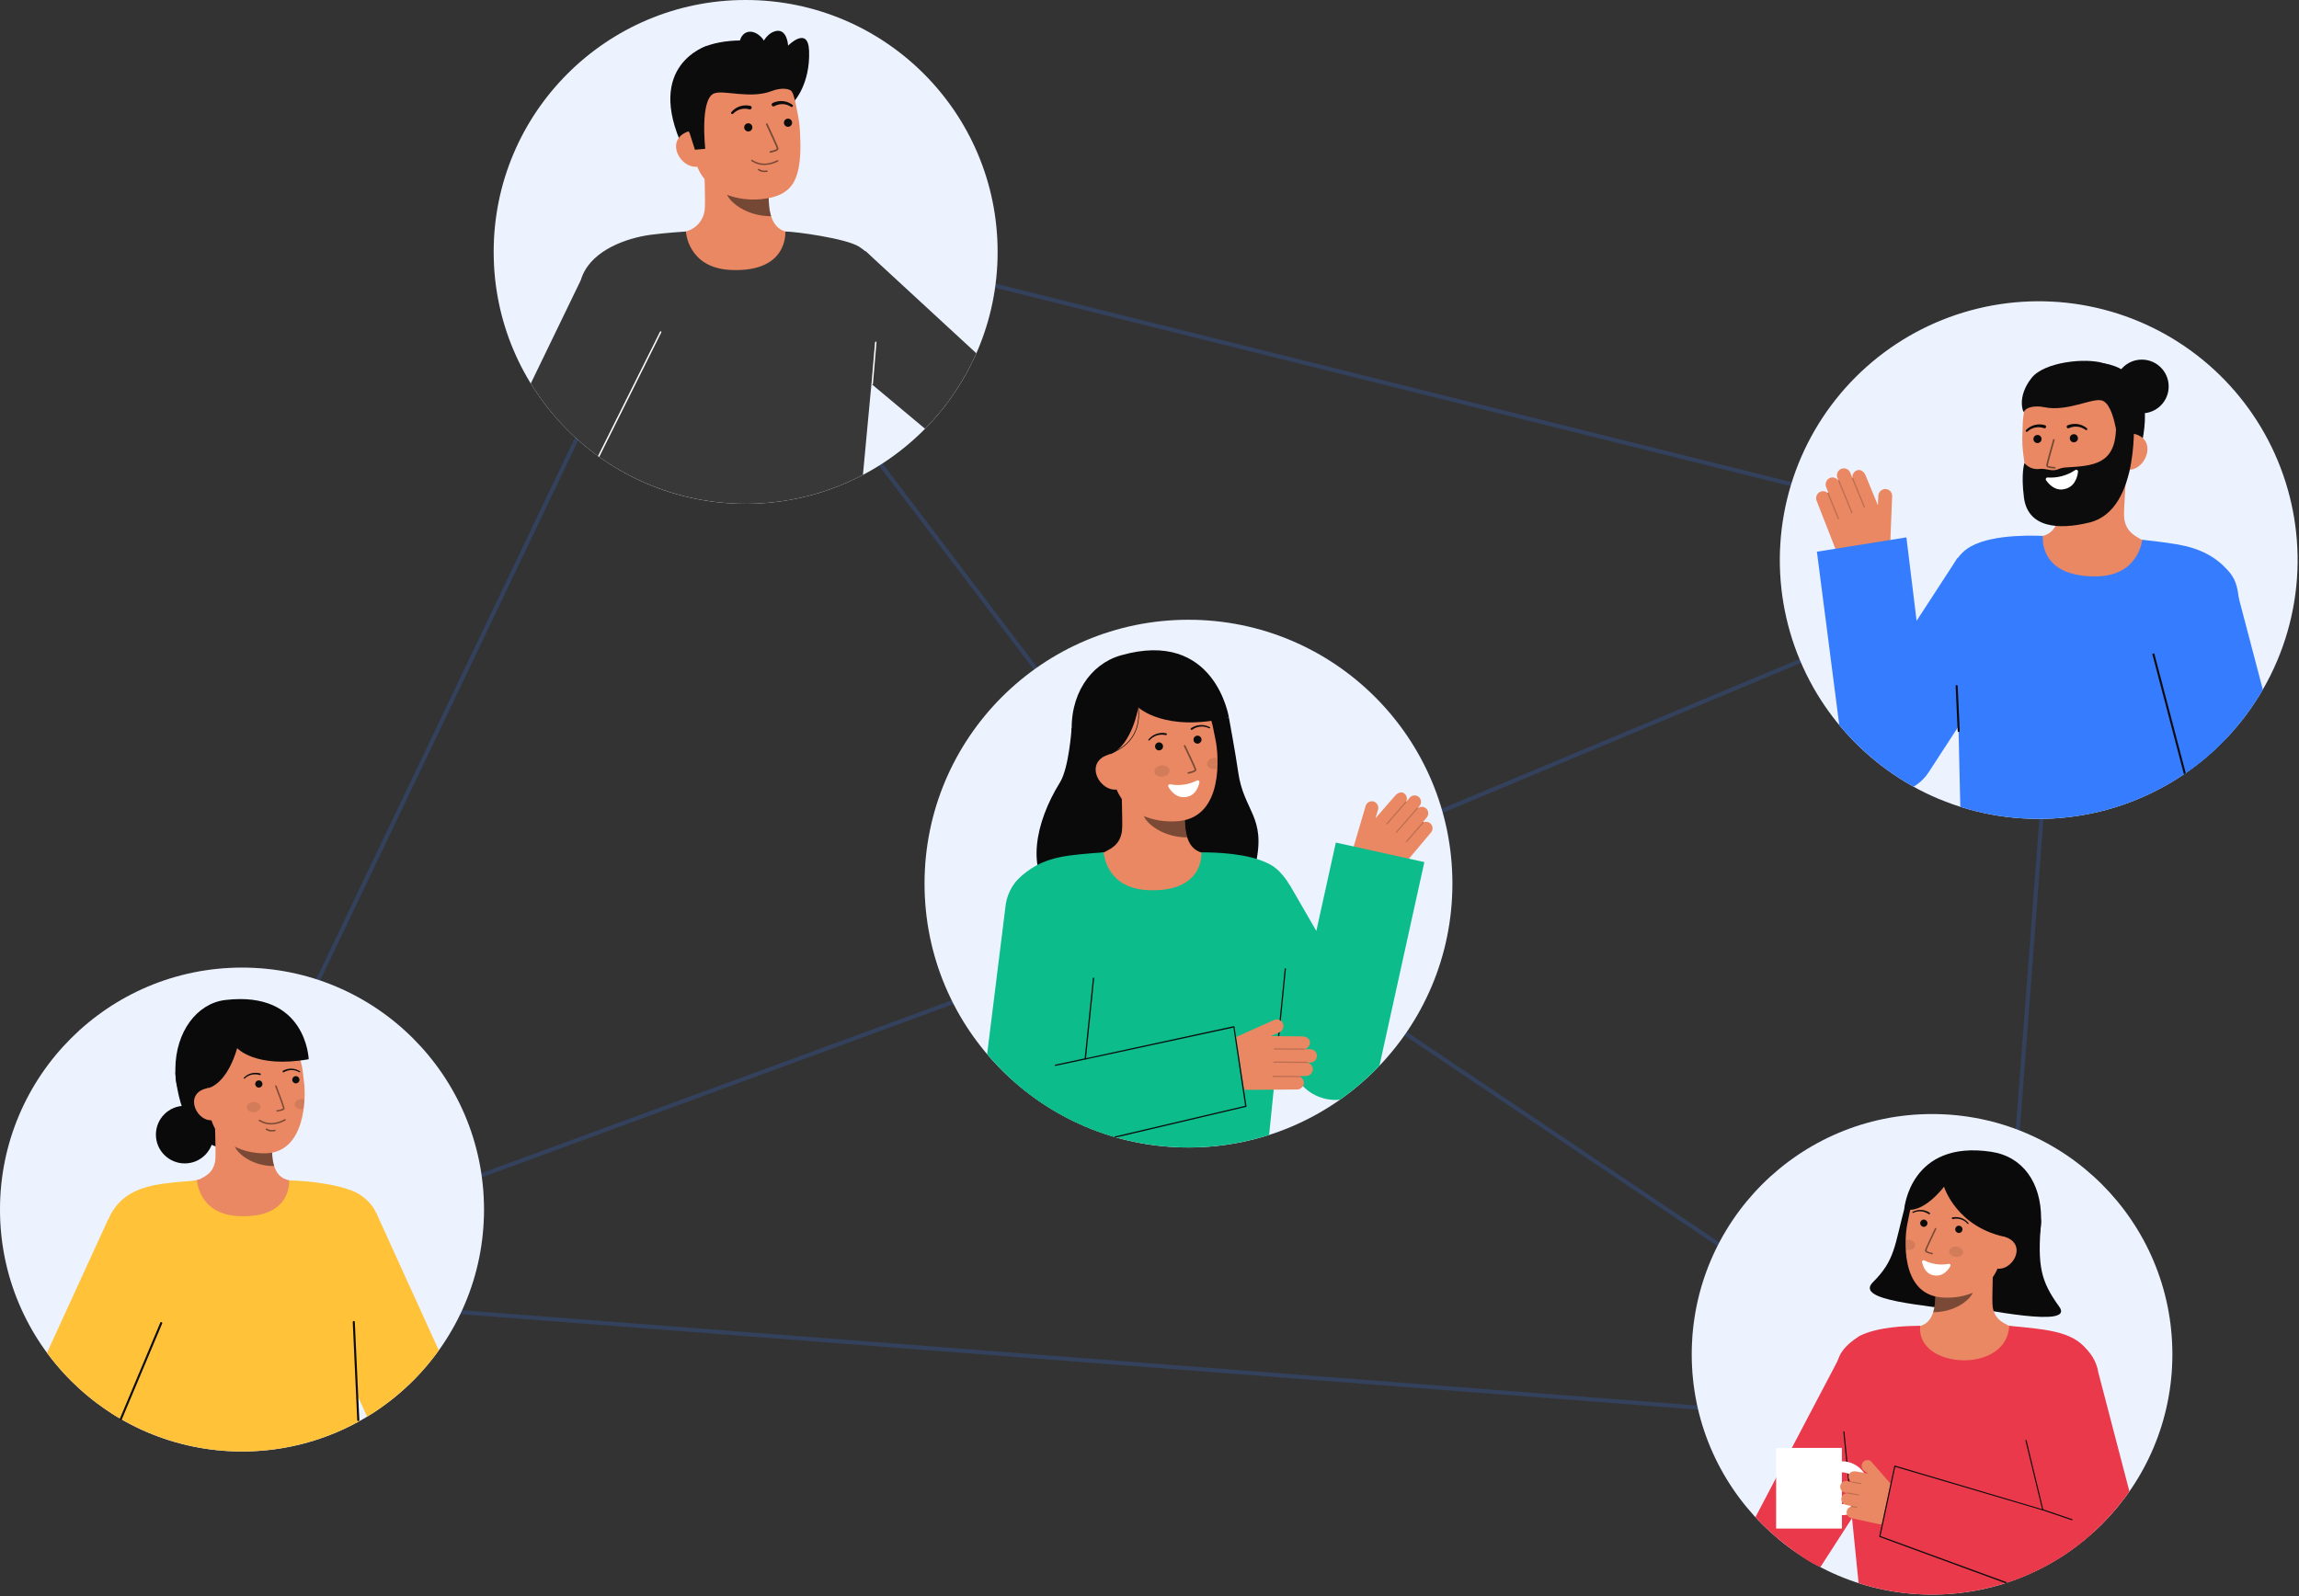 <?xml version="1.0" encoding="UTF-8"?> <svg xmlns="http://www.w3.org/2000/svg" width="1116" height="775" viewBox="0 0 1116 775" fill="none"><rect x="0" y="0" width="1116" height="775" fill="#333333" stroke="none"/> <g clip-path="url(#clip0_76_554)"> <path opacity="0.2" d="M333.548 100.376L332.755 100.176L81.066 627.108L968.322 695.6L969.322 695.677L1001.83 267.927L1001.9 267.086L333.548 100.376ZM588.429 439.241L84.558 624.437L333.5 103.258L588.429 439.241ZM589.907 440.828L964.7 693.309L87.25 625.579L589.907 440.828ZM590.37 438.492L335.819 103L997.666 268.087L590.37 438.492ZM967.533 692.809L592.139 439.92L999.712 269.4L967.533 692.809Z" fill="#367CFF"></path> <path d="M1115.23 276.835C1114.43 297.12 1108.73 316.91 1098.61 334.513C1088.5 352.116 1074.28 367.008 1057.15 377.918C1040.03 388.827 1020.53 395.429 1000.3 397.16C980.071 398.891 959.725 395.699 941 387.856C932.218 384.175 923.888 379.496 916.176 373.91C901.436 363.268 889.167 349.569 880.21 333.748V333.734C870.659 316.813 865.162 297.907 864.151 278.503C863.139 259.099 866.641 239.724 874.381 221.902C882.121 204.079 893.888 188.294 908.758 175.787C923.628 163.28 941.196 154.391 960.081 149.819C978.966 145.247 998.654 145.116 1017.6 149.436C1036.54 153.757 1054.23 162.412 1069.26 174.72C1084.3 187.029 1096.27 202.656 1104.25 220.374C1112.22 238.092 1115.98 257.418 1115.23 276.834L1115.23 276.835Z" fill="white"></path> <path opacity="0.09" d="M1115.23 276.835C1114.43 297.12 1108.73 316.91 1098.61 334.513C1088.5 352.116 1074.28 367.008 1057.15 377.918C1040.03 388.827 1020.53 395.429 1000.3 397.16C980.071 398.891 959.725 395.699 941 387.856C932.218 384.175 923.888 379.496 916.176 373.91C901.436 363.268 889.167 349.569 880.21 333.748V333.734C870.659 316.813 865.162 297.907 864.151 278.503C863.139 259.099 866.641 239.724 874.381 221.902C882.121 204.079 893.888 188.294 908.758 175.787C923.628 163.28 941.196 154.391 960.081 149.819C978.966 145.247 998.654 145.116 1017.6 149.436C1036.54 153.757 1054.23 162.412 1069.26 174.72C1084.3 187.029 1096.27 202.656 1104.25 220.374C1112.22 238.092 1115.98 257.418 1115.23 276.834L1115.23 276.835Z" fill="#367CFF"></path> <path d="M1019.37 176.256C1019.37 176.256 1049.41 176.624 1039.05 218.029L1036.23 218.167L1030.5 218.446" fill="#0C0C0C"></path> <path d="M985.819 261.47C985.959 261.457 986.513 287.283 1016.53 286.198C1037.31 285.45 1045.56 263.751 1046.03 263.769C1043.82 263.208 1040.08 262.369 1039.11 261.803C1035.91 259.924 1031.95 257.943 1031.14 251.565C1030.68 247.889 1032.43 229.245 1032.26 225.538L1000.17 231.403C1000.32 239.225 1002.72 257.437 991.697 260.216C989.861 260.676 987.888 261.087 985.819 261.47Z" fill="#E98862"></path> <path opacity="0.52" d="M998.884 253.09C999.445 251.504 999.831 249.86 1000.03 248.19C1000.53 244.38 1000.61 240.527 1000.27 236.699C1006.77 236.077 1012.96 233.645 1018.15 229.679C1018.66 231.879 1021.53 241.541 1020.55 243.579C1018.7 247.433 1010.46 253.54 998.884 253.09Z" fill="#0C0C0C"></path> <path d="M1006.17 248.527C1018.74 247.627 1033.92 239.97 1034.44 222.927L1034.92 207.552C1035.45 190.512 1026.92 176.421 1010.88 175.925C994.836 175.425 982.416 188.871 981.889 205.911L981.679 212.718C981.647 215.057 981.775 217.396 982.061 219.718C982.773 225.858 983.879 235.194 987.922 241.569C991.738 247.587 998.132 249.1 1006.17 248.527Z" fill="#E98862"></path> <path d="M1033.29 228.091C1038.16 228.241 1042.28 223.147 1042.43 218.272C1042.58 213.397 1038.71 210.585 1033.83 210.434L1031.22 213.623L1029.09 227.961L1033.29 228.091Z" fill="#E98862"></path> <path d="M982.714 224.864C983.595 225.908 984.723 226.716 985.995 227.213C987.268 227.71 988.645 227.881 990 227.71C992.9 227.345 994.823 228.535 997.244 228.296C999.276 228.096 999.628 227.157 1003.1 226.952C1016.48 226.159 1026.53 225.315 1027.18 208.516L1035.7 200.949C1035.7 200.949 1039.51 247.501 1014.33 253.689C998.856 257.489 984.345 256.1 982.479 241.569C980.963 229.762 982.714 224.864 982.714 224.864Z" fill="#0C0C0C"></path> <path d="M989.057 215.142C990.149 215.142 991.034 214.257 991.034 213.165C991.034 212.073 990.149 211.188 989.057 211.188C987.965 211.188 987.08 212.073 987.08 213.165C987.08 214.257 987.965 215.142 989.057 215.142Z" fill="#0C0C0C"></path> <path d="M1006.72 214.774C1007.81 214.774 1008.7 213.889 1008.7 212.797C1008.7 211.705 1007.81 210.82 1006.72 210.82C1005.63 210.82 1004.74 211.705 1004.74 212.797C1004.74 213.889 1005.63 214.774 1006.72 214.774Z" fill="#0C0C0C"></path> <path d="M1028.58 220.165C1028.58 220.165 1027.37 196.019 1020.08 194.396C1015.23 193.315 1003.29 200.009 992.392 197.723C987.623 196.723 983.058 197.823 982.554 200.077C982.354 200.969 978.58 193.058 986.254 183.432C992.363 175.768 1012.23 173.612 1021.07 176.322C1045.54 183.828 1034.82 211.515 1034.82 211.515L1033.57 219.809L1028.58 220.165Z" fill="#0C0C0C"></path> <path d="M1039.7 200.695C1046.9 200.695 1052.74 194.856 1052.74 187.653C1052.74 180.45 1046.9 174.611 1039.7 174.611C1032.5 174.611 1026.66 180.45 1026.66 187.653C1026.66 194.856 1032.5 200.695 1039.7 200.695Z" fill="#0C0C0C"></path> <g opacity="0.52"> <path d="M997.483 227.52H997.452C995.881 227.475 993.252 227.225 993.282 226.05C993.31 225.076 996.274 214.638 996.612 213.45C996.641 213.348 996.709 213.262 996.802 213.21C996.895 213.158 997.004 213.146 997.107 213.175C997.209 213.204 997.295 213.272 997.347 213.365C997.398 213.457 997.411 213.567 997.382 213.669C996.066 218.292 994.102 225.41 994.082 226.069C994.229 226.351 995.847 226.669 997.474 226.716C997.58 226.715 997.682 226.756 997.758 226.83C997.834 226.904 997.877 227.005 997.878 227.112C997.88 227.218 997.839 227.32 997.765 227.396C997.69 227.472 997.589 227.515 997.483 227.516V227.52Z" fill="#0C0C0C"></path> </g> <path d="M992.7 206.448C991.077 205.967 989.354 205.933 987.713 206.348C986.905 206.547 986.132 206.865 985.419 207.294C984.713 207.714 984.063 208.222 983.484 208.805C983.384 208.895 983.323 209.021 983.316 209.156C983.308 209.29 983.355 209.422 983.445 209.523C983.534 209.623 983.661 209.683 983.795 209.691C983.93 209.698 984.062 209.652 984.162 209.562L984.193 209.536C984.733 209.049 985.331 208.632 985.975 208.295C986.609 207.959 987.289 207.721 987.994 207.589C989.385 207.317 990.823 207.417 992.163 207.88L992.214 207.899C992.309 207.936 992.41 207.953 992.511 207.95C992.612 207.948 992.712 207.925 992.805 207.883C992.897 207.841 992.98 207.781 993.049 207.707C993.118 207.633 993.172 207.545 993.207 207.45C993.242 207.355 993.258 207.254 993.253 207.152C993.249 207.051 993.224 206.952 993.181 206.86C993.137 206.768 993.076 206.686 993.001 206.618C992.925 206.55 992.837 206.498 992.741 206.465L992.7 206.448Z" fill="#0C0C0C"></path> <path d="M1004.35 207.882C1005.64 207.29 1007.06 207.051 1008.47 207.187C1009.18 207.25 1009.88 207.421 1010.55 207.694C1011.22 207.967 1011.86 208.323 1012.44 208.755L1012.47 208.777C1012.58 208.848 1012.71 208.875 1012.84 208.851C1012.97 208.828 1013.08 208.757 1013.16 208.652C1013.24 208.547 1013.27 208.417 1013.25 208.288C1013.24 208.159 1013.17 208.042 1013.07 207.959C1012.44 207.435 1011.74 206.993 1011 206.643C1010.25 206.286 1009.45 206.044 1008.62 205.924C1006.95 205.672 1005.24 205.875 1003.67 206.511C1003.49 206.591 1003.34 206.74 1003.27 206.926C1003.19 207.112 1003.19 207.32 1003.27 207.505C1003.35 207.691 1003.49 207.839 1003.68 207.916C1003.86 207.994 1004.07 207.996 1004.26 207.922L1004.29 207.906L1004.35 207.882Z" fill="#0C0C0C"></path> <path d="M1084.44 325.957C1083.32 334.4 1082.23 345.997 1081.26 357.988C1077.45 362.041 1073.38 365.838 1069.07 369.354C1066.33 371.579 1063.5 373.695 1060.59 375.7C1044.82 386.461 1026.82 393.497 1007.94 396.277C989.053 399.056 969.786 397.507 951.59 391.746C951.342 380.608 951.004 365.584 950.668 351.82C950.283 335.943 949.894 321.727 949.685 317.056C948.823 298.518 943.909 286.149 947.624 276.035C948.735 273.041 950.521 270.344 952.843 268.152C961.498 259.681 982.997 259.874 991.62 260.209C991.77 260.215 989.106 280.116 1017.48 279.876C1038.33 279.705 1039.89 262.082 1039.89 262.082C1039.89 262.082 1050.17 263.151 1056.99 264.336C1068.16 266.291 1075.41 270.385 1081.06 276.499C1086.33 282.2 1089.44 288.252 1084.44 325.957Z" fill="#367CFF"></path> <path d="M917.648 262.171L918.506 240.936C918.526 240.469 918.448 240.003 918.277 239.568C918.107 239.133 917.847 238.738 917.516 238.409C917.184 238.079 916.787 237.823 916.351 237.655C915.915 237.488 915.448 237.413 914.981 237.436C914.121 237.506 913.318 237.892 912.727 238.52C912.135 239.148 911.798 239.974 911.781 240.836L911.597 245.39L905.6 230.807C904.962 229.174 903.134 227.578 901.349 228.415C900.641 228.692 900.048 229.201 899.667 229.858C899.286 230.516 899.138 231.283 899.249 232.035C899.232 232.037 899.215 232.041 899.199 232.046C899.188 232.052 899.177 232.06 899.167 232.068L898.183 229.55C898.001 229.084 897.716 228.664 897.351 228.321C896.986 227.978 896.549 227.722 896.072 227.569C895.595 227.417 895.089 227.373 894.593 227.441C894.097 227.509 893.622 227.686 893.203 227.961C892.552 228.407 892.074 229.062 891.848 229.818C891.623 230.574 891.664 231.385 891.964 232.114L892.383 233.185C892.358 233.212 892.337 233.242 892.322 233.276C891.871 232.618 891.201 232.142 890.432 231.933C889.663 231.724 888.844 231.795 888.122 232.133C887.343 232.528 886.741 233.201 886.437 234.02C886.132 234.839 886.148 235.742 886.48 236.55L887.52 239.212C887.479 239.185 887.432 239.168 887.383 239.162C887.334 239.156 887.284 239.163 887.238 239.18C887.184 239.204 887.139 239.243 887.106 239.292C886.542 238.817 885.837 238.541 885.1 238.506C884.363 238.47 883.635 238.678 883.028 239.097C882.4 239.55 881.942 240.202 881.73 240.948C881.518 241.693 881.564 242.488 881.86 243.204L890.637 265.663C891.865 268.805 894.003 271.509 896.777 273.427C899.552 275.346 902.836 276.393 906.209 276.433C909.118 276.467 911.925 275.366 914.035 273.364C916.145 271.362 917.391 268.616 917.509 265.709L917.648 262.171Z" fill="#E98862"></path> <g opacity="0.2"> <path d="M905.111 246.5C905.035 246.529 904.951 246.528 904.876 246.496C904.801 246.464 904.742 246.403 904.711 246.328L899.028 232.451C899.01 232.413 899 232.371 898.999 232.329C898.997 232.287 899.004 232.245 899.02 232.206C899.035 232.166 899.058 232.131 899.088 232.101C899.117 232.071 899.153 232.047 899.192 232.031C899.231 232.015 899.273 232.007 899.315 232.008C899.357 232.008 899.399 232.018 899.437 232.035C899.476 232.052 899.51 232.077 899.539 232.109C899.567 232.14 899.589 232.176 899.603 232.216L905.286 246.093C905.302 246.131 905.31 246.171 905.309 246.212C905.309 246.253 905.301 246.293 905.285 246.331C905.269 246.369 905.246 246.403 905.217 246.431C905.188 246.46 905.154 246.483 905.116 246.498L905.111 246.5Z" fill="#0C0C0C"></path> </g> <g opacity="0.2"> <path d="M899.06 249.176C898.984 249.206 898.9 249.204 898.825 249.172C898.75 249.139 898.691 249.079 898.66 249.003L892.318 233.516C892.289 233.44 892.29 233.356 892.322 233.281C892.353 233.206 892.413 233.147 892.488 233.116C892.564 233.089 892.647 233.091 892.721 233.123C892.795 233.154 892.855 233.212 892.888 233.285L899.23 248.772C899.261 248.848 899.261 248.934 899.229 249.01C899.197 249.086 899.137 249.146 899.06 249.177V249.176Z" fill="#0C0C0C"></path> </g> <g opacity="0.2"> <path d="M892.523 252.111C892.447 252.141 892.362 252.139 892.288 252.107C892.213 252.074 892.154 252.014 892.123 251.938L887.064 239.585C887.033 239.509 887.033 239.424 887.065 239.348C887.097 239.272 887.158 239.212 887.234 239.181C887.31 239.149 887.395 239.15 887.471 239.182C887.547 239.213 887.607 239.274 887.638 239.35L892.7 251.7C892.731 251.776 892.731 251.862 892.699 251.938C892.667 252.014 892.606 252.074 892.53 252.105L892.523 252.111Z" fill="#0C0C0C"></path> </g> <path d="M987.941 295.463L936.261 374.919C934.381 377.807 931.863 380.226 928.902 381.989C924.498 379.56 920.247 376.862 916.175 373.91C907.495 367.647 899.652 360.3 892.835 352.048L881.98 267.884L925.423 260.923L930.376 301.435L950.224 270.922L987.941 295.463Z" fill="#367CFF"></path> <path d="M994 231.855C998.74 232.17 1003.45 230.896 1007.39 228.234C1007.52 228.143 1007.68 228.092 1007.85 228.088C1008.01 228.083 1008.17 228.126 1008.31 228.211C1008.46 228.295 1008.57 228.419 1008.64 228.566C1008.72 228.713 1008.75 228.878 1008.73 229.041C1008.41 231.841 1007.03 236.991 1001.16 237.647C997.362 238.07 994.613 235.157 993.228 233.22C993.132 233.086 993.077 232.927 993.068 232.763C993.059 232.599 993.098 232.435 993.179 232.292C993.26 232.148 993.38 232.031 993.526 231.954C993.671 231.876 993.836 231.842 994 231.855Z" fill="white"></path> <path d="M1098.46 334.887C1090.82 348.054 1080.86 359.731 1069.07 369.354C1066.33 371.579 1063.5 373.695 1060.59 375.7L1040.4 298.909L1085.86 286.952L1098.46 334.887Z" fill="#367CFF"></path> <path d="M1061.03 375.4C1060.88 375.494 1060.73 375.6 1060.58 375.7C1060.44 375.8 1060.3 375.9 1060.15 375.993L1044.77 317.493L1045.74 317.24L1061.03 375.4Z" fill="#0C0C0C"></path> <path d="M950.79 355.437C950.665 355.432 950.547 355.38 950.458 355.292C950.369 355.203 950.317 355.085 950.311 354.96L949.319 333.16C949.313 333.027 949.36 332.898 949.45 332.8C949.539 332.702 949.664 332.644 949.797 332.638C949.93 332.632 950.059 332.679 950.157 332.768C950.255 332.858 950.313 332.982 950.319 333.115L951.31 354.915C951.316 355.047 951.27 355.177 951.18 355.275C951.091 355.372 950.967 355.431 950.834 355.437H950.79Z" fill="#0C0C0C"></path> <path d="M576.92 557.165C647.676 557.165 705.035 499.806 705.035 429.05C705.035 358.294 647.676 300.935 576.92 300.935C506.164 300.935 448.805 358.294 448.805 429.05C448.805 499.806 506.164 557.165 576.92 557.165Z" fill="white"></path> <path opacity="0.09" d="M705.036 429.047C705.036 454.385 697.522 479.155 683.445 500.223C669.368 521.291 649.359 537.711 625.95 547.408C602.54 557.105 576.781 559.642 551.929 554.698C527.078 549.755 504.25 537.554 486.333 519.637C468.416 501.72 456.215 478.892 451.272 454.041C446.328 429.189 448.865 403.43 458.562 380.02C468.258 356.611 484.679 336.602 505.747 322.525C526.815 308.448 551.584 300.934 576.923 300.934C593.764 300.872 610.452 304.143 626.023 310.559C641.595 316.975 655.742 326.41 667.651 338.319C679.56 350.227 688.994 364.375 695.411 379.947C701.827 395.518 705.098 412.205 705.036 429.047Z" fill="#367CFF"></path> <path d="M520.21 353.485C520.21 353.485 518.922 372.825 514.57 379.842C502.044 400.042 498.415 422.767 510.959 434.642C523.503 446.517 603.514 446.68 609.575 419.372C614.675 396.382 603.727 393.91 601.063 374.945C599.857 366.364 596.54 348.37 596.54 348.37" fill="#0A0A0A"></path> <path d="M588.865 415.365C588.727 415.347 587.195 440.778 557.651 438.565C537.199 437.033 529.907 415.333 529.438 415.333C531.643 414.865 535.356 414.183 536.338 413.661C539.558 411.93 543.543 410.13 544.581 403.875C545.181 400.275 544.164 381.829 544.481 378.182L575.875 385.189C575.437 392.889 572.366 410.749 583.127 413.909C584.912 414.428 586.841 414.909 588.865 415.365Z" fill="#E98862"></path> <path opacity="0.5" d="M576.309 406.608C575.818 405.023 575.501 403.389 575.365 401.735C575.02 397.961 575.089 394.161 575.57 390.402C569.189 389.541 563.178 386.908 558.219 382.802C557.636 384.955 554.43 394.362 555.319 396.409C557 400.274 564.88 406.608 576.309 406.608Z" fill="#0C0C0C"></path> <path d="M572.25 398.685C559.872 399.885 543.857 394.931 540.54 378.448L537.546 363.575C534.229 347.092 540.197 331.987 555.716 328.864C571.236 325.74 585.526 336.764 588.843 353.251L590.169 359.835C591.442 366.16 594.334 396.548 572.25 398.685Z" fill="#E98862"></path> <path opacity="0.1" d="M564.381 377.089C566.418 376.846 567.924 375.438 567.746 373.943C567.568 372.449 565.772 371.434 563.735 371.677C561.699 371.92 560.192 373.329 560.37 374.823C560.549 376.318 562.344 377.332 564.381 377.089Z" fill="#0C0C0C"></path> <path opacity="0.1" d="M585.905 371.112C586.088 372.603 587.883 373.612 589.92 373.376C590.272 373.334 590.619 373.255 590.955 373.142C591.049 371.363 591.055 369.651 591.003 368.067C590.437 367.926 589.85 367.892 589.272 367.967C587.235 368.206 585.729 369.614 585.905 371.112Z" fill="#0C0C0C"></path> <path opacity="0.5" d="M576.905 375.723H576.935C577.564 375.591 578.185 375.424 578.795 375.223C579.706 374.923 580.895 374.418 580.733 373.594C580.544 372.654 575.933 363.039 575.406 361.945C575.357 361.855 575.275 361.788 575.178 361.757C575.08 361.725 574.974 361.733 574.882 361.777C574.79 361.821 574.718 361.899 574.682 361.995C574.645 362.091 574.647 362.196 574.686 362.291C576.653 366.391 579.822 373.119 579.949 373.751C579.849 374.046 578.338 374.622 576.777 374.937C576.678 374.96 576.591 375.019 576.535 375.104C576.478 375.188 576.456 375.291 576.472 375.391C576.488 375.491 576.542 375.582 576.622 375.644C576.703 375.706 576.804 375.735 576.905 375.725V375.723Z" fill="#0C0C0C"></path> <path d="M525.163 368.914L539.077 366.196C549.587 361.796 552.569 343.484 552.569 343.484C552.569 343.484 565.54 355.837 596.54 348.367C596.54 348.367 589.806 305.091 544.032 318.227C529.272 322.462 518.817 337.507 520.372 357.433C521.461 371.4 525.163 368.914 525.163 368.914Z" fill="#0A0A0A"></path> <path d="M542.514 383.276C537.798 384.225 532.959 379.949 532.014 375.232C531.069 370.515 534.364 367.145 539.081 366.196L542.147 368.867L546.573 382.46L542.514 383.276Z" fill="#E98862"></path> <path d="M578.751 354.277C579.931 353.441 581.311 352.934 582.751 352.807C583.474 352.738 584.203 352.778 584.914 352.926C585.631 353.072 586.327 353.307 586.986 353.626L587.007 353.635C587.08 353.664 587.161 353.665 587.233 353.636C587.306 353.608 587.365 353.552 587.399 353.481C587.432 353.411 587.437 353.33 587.412 353.255C587.388 353.181 587.336 353.119 587.267 353.082C586.569 352.713 585.828 352.435 585.06 352.252C584.287 352.064 583.491 351.993 582.697 352.042C581.09 352.131 579.536 352.649 578.197 353.542C578.145 353.575 578.1 353.618 578.065 353.669C578.031 353.719 578.006 353.776 577.994 353.837C577.981 353.897 577.981 353.959 577.993 354.019C578.005 354.08 578.029 354.137 578.064 354.188C578.099 354.239 578.143 354.282 578.195 354.315C578.247 354.349 578.305 354.371 578.365 354.382C578.426 354.392 578.488 354.39 578.548 354.376C578.608 354.362 578.664 354.336 578.714 354.3L578.724 354.293L578.751 354.277Z" fill="#0C0C0C"></path> <path d="M566.041 356.033C564.461 355.719 562.826 355.835 561.306 356.368C560.555 356.627 559.847 356.998 559.206 357.468C558.567 357.931 557.989 358.473 557.485 359.08C557.434 359.14 557.408 359.218 557.413 359.297C557.418 359.377 557.454 359.451 557.512 359.504C557.571 359.557 557.648 359.586 557.727 359.584C557.806 359.581 557.882 359.549 557.937 359.492L557.953 359.475C558.439 358.927 558.991 358.443 559.598 358.034C560.198 357.624 560.857 357.308 561.551 357.095C562.93 356.663 564.399 356.603 565.809 356.922L565.844 356.93C565.903 356.946 565.965 356.949 566.025 356.941C566.086 356.932 566.144 356.912 566.197 356.881C566.249 356.85 566.295 356.808 566.331 356.759C566.367 356.71 566.394 356.654 566.408 356.594C566.422 356.535 566.425 356.473 566.415 356.413C566.405 356.353 566.383 356.295 566.351 356.243C566.319 356.191 566.276 356.146 566.226 356.111C566.176 356.076 566.12 356.051 566.06 356.038L566.041 356.033Z" fill="#0C0C0C"></path> <path d="M539.086 365.968C548.439 362.487 551.542 356.028 552.499 351.221C553.117 348.015 553.059 344.716 552.329 341.534L552.039 341.614C552.759 344.754 552.814 348.011 552.202 351.174C551.259 355.901 548.202 362.257 538.981 365.687L539.086 365.968Z" fill="#0C0C0C"></path> <path d="M657.338 410.3L662.938 391.3C663.061 390.883 663.27 390.495 663.55 390.163C663.831 389.831 664.178 389.56 664.569 389.369C664.96 389.179 665.387 389.071 665.822 389.054C666.256 389.037 666.69 389.11 667.095 389.27C667.833 389.588 668.427 390.169 668.761 390.9C669.095 391.631 669.146 392.46 668.904 393.226L667.704 397.3L677.357 386.222C678.409 384.971 680.499 384.109 681.824 385.382C682.366 385.838 682.737 386.465 682.877 387.159C683.017 387.853 682.918 388.575 682.595 389.205C682.609 389.212 682.623 389.22 682.635 389.23C682.643 389.239 682.651 389.249 682.657 389.259L684.279 387.33C684.58 386.973 684.956 386.688 685.381 386.495C685.806 386.302 686.268 386.206 686.735 386.215C687.201 386.223 687.66 386.335 688.078 386.544C688.496 386.752 688.861 387.051 689.149 387.418C689.59 388.006 689.816 388.727 689.789 389.462C689.762 390.196 689.483 390.899 689 391.453L688.31 392.274C688.325 392.305 688.334 392.339 688.336 392.374C688.931 391.928 689.665 391.708 690.407 391.754C691.149 391.8 691.851 392.108 692.387 392.623C692.957 393.204 693.287 393.979 693.311 394.792C693.335 395.606 693.051 396.399 692.516 397.012L690.801 399.05C690.845 399.038 690.892 399.037 690.937 399.047C690.982 399.056 691.024 399.077 691.06 399.106C691.1 399.143 691.129 399.192 691.143 399.245C691.784 398.995 692.489 398.963 693.15 399.154C693.811 399.345 694.391 399.747 694.8 400.3C695.219 400.888 695.427 401.6 695.391 402.321C695.354 403.042 695.076 403.73 694.6 404.273L680.136 421.473C678.112 423.879 675.417 425.625 672.394 426.488C669.371 427.352 666.16 427.293 663.171 426.319C660.594 425.48 658.446 423.668 657.183 421.27C655.92 418.872 655.642 416.076 656.408 413.476L657.338 410.3Z" fill="#E98862"></path> <g opacity="0.2"> <path d="M673.09 400.222C673.148 400.269 673.222 400.292 673.297 400.286C673.371 400.279 673.44 400.245 673.49 400.189L682.656 389.642C682.706 389.584 682.731 389.509 682.726 389.432C682.721 389.356 682.685 389.284 682.627 389.234C682.569 389.184 682.494 389.159 682.417 389.164C682.34 389.169 682.269 389.205 682.219 389.263L673.053 399.809C673.028 399.838 673.009 399.871 672.997 399.907C672.985 399.943 672.98 399.981 672.983 400.019C672.986 400.057 672.996 400.094 673.013 400.128C673.03 400.162 673.053 400.192 673.082 400.217L673.09 400.222Z" fill="#0C0C0C"></path> </g> <g opacity="0.2"> <path d="M677.63 404.392C677.688 404.439 677.762 404.463 677.837 404.456C677.911 404.45 677.98 404.415 678.03 404.359L688.259 392.589C688.284 392.56 688.303 392.527 688.315 392.491C688.327 392.455 688.332 392.417 688.329 392.379C688.326 392.341 688.316 392.304 688.299 392.27C688.282 392.236 688.259 392.206 688.23 392.181C688.171 392.133 688.096 392.11 688.02 392.115C687.944 392.121 687.874 392.155 687.822 392.21L677.6 403.98C677.575 404.009 677.556 404.042 677.544 404.078C677.532 404.114 677.527 404.152 677.53 404.19C677.532 404.228 677.543 404.265 677.56 404.299C677.577 404.333 677.6 404.363 677.629 404.388L677.63 404.392Z" fill="#0C0C0C"></path> </g> <g opacity="0.2"> <path d="M682.521 408.938C682.579 408.985 682.653 409.008 682.728 409.002C682.802 408.996 682.872 408.961 682.921 408.905L691.081 399.517C691.126 399.459 691.148 399.385 691.14 399.311C691.133 399.237 691.098 399.169 691.042 399.12C690.986 399.072 690.914 399.046 690.84 399.049C690.766 399.053 690.696 399.084 690.644 399.137L682.484 408.526C682.459 408.555 682.44 408.588 682.428 408.624C682.416 408.66 682.411 408.698 682.414 408.736C682.417 408.774 682.427 408.811 682.444 408.845C682.461 408.879 682.484 408.909 682.513 408.934L682.521 408.938Z" fill="#0C0C0C"></path> </g> <path d="M691.419 418.594L669.769 516.814C669.719 517.034 669.669 517.264 669.609 517.484C664.747 522.572 659.479 527.257 653.859 531.493C652.729 532.334 651.599 533.164 650.439 533.964C649.722 534.044 649.001 534.084 648.279 534.084C644.42 534.083 640.63 533.067 637.288 531.138C633.946 529.209 631.17 526.435 629.239 523.094L587.979 451.7L626.079 429.691L638.989 452.031L648.449 409.121L691.419 418.594Z" fill="#0CBC8B"></path> <path d="M624.789 463.374C624.659 464.933 624.399 467.714 624.039 471.374C622.239 490.084 618.029 531.784 616.079 551.054C591.444 558.929 565.008 559.198 540.219 551.824H540.209C521.902 546.344 505.056 536.831 490.909 523.984C490.989 506.754 490.739 487.374 489.579 474.914C486.109 437.683 489.389 431.854 494.779 426.464C495.219 426.024 495.679 425.594 496.139 425.174C501.709 420.114 508.699 416.814 518.889 415.433C525.629 414.524 535.769 413.864 535.769 413.864C535.769 413.864 536.629 431.243 557.099 432.203C584.969 433.514 583.109 413.864 583.249 413.864C590.259 413.864 605.859 414.304 615.699 419.314C615.709 419.314 615.709 419.314 615.719 419.324C617.7 420.288 619.503 421.584 621.049 423.154C632.319 435.094 626.759 440.2 624.789 463.374Z" fill="#0CBC8B"></path> <path d="M581.054 378.972C577.032 381.017 572.444 381.663 568.014 380.81C567.861 380.781 567.702 380.796 567.557 380.854C567.412 380.912 567.286 381.01 567.195 381.136C567.103 381.263 567.05 381.413 567.041 381.568C567.031 381.724 567.066 381.879 567.142 382.016C568.465 384.343 571.596 388.322 576.97 386.701C580.44 385.654 581.752 382.084 582.238 379.875C582.272 379.722 582.261 379.563 582.207 379.416C582.153 379.269 582.058 379.141 581.934 379.046C581.81 378.951 581.661 378.894 581.505 378.881C581.349 378.867 581.193 378.899 581.054 378.972Z" fill="white"></path> <path d="M581.306 361.086C582.379 361.086 583.249 360.216 583.249 359.143C583.249 358.07 582.379 357.2 581.306 357.2C580.233 357.2 579.363 358.07 579.363 359.143C579.363 360.216 580.233 361.086 581.306 361.086Z" fill="#0C0C0C"></path> <path d="M562.632 364.355C563.705 364.355 564.575 363.485 564.575 362.412C564.575 361.339 563.705 360.469 562.632 360.469C561.559 360.469 560.689 361.339 560.689 362.412C560.689 363.485 561.559 364.355 562.632 364.355Z" fill="#0C0C0C"></path> <path d="M620.492 505.319C620.479 505.32 620.466 505.32 620.454 505.319C620.375 505.308 620.304 505.266 620.256 505.203C620.208 505.14 620.187 505.06 620.198 504.981L623.633 470.372C623.637 470.333 623.65 470.294 623.67 470.26C623.69 470.226 623.716 470.195 623.748 470.172C623.779 470.148 623.816 470.13 623.854 470.121C623.893 470.111 623.933 470.11 623.972 470.116C624.051 470.127 624.122 470.169 624.17 470.232C624.218 470.295 624.239 470.375 624.228 470.454L620.793 505.063C620.782 505.135 620.746 505.2 620.69 505.248C620.635 505.295 620.565 505.32 620.492 505.319Z" fill="#0C0C0C"></path> <path d="M599.7 503.652L618.475 495.267C618.887 495.084 619.333 494.988 619.784 494.986C620.236 494.985 620.682 495.077 621.096 495.257C621.51 495.437 621.882 495.701 622.188 496.032C622.494 496.364 622.728 496.755 622.875 497.182C623.122 497.979 623.064 498.839 622.713 499.595C622.362 500.352 621.743 500.951 620.975 501.277L616.949 503.077L632.205 503.234C633.905 503.222 635.991 504.292 635.879 506.196C635.884 506.931 635.639 507.647 635.185 508.225C634.731 508.804 634.094 509.212 633.379 509.382C633.383 509.398 633.386 509.414 633.386 509.43C633.384 509.442 633.382 509.455 633.379 509.467L635.995 509.449C636.479 509.446 636.958 509.551 637.396 509.756C637.834 509.961 638.222 510.261 638.529 510.635C638.837 511.008 639.058 511.446 639.175 511.915C639.292 512.385 639.304 512.875 639.208 513.349C639.041 514.093 638.623 514.758 638.024 515.231C637.426 515.704 636.683 515.958 635.92 515.949L634.807 515.957C634.792 515.989 634.772 516.019 634.747 516.044C635.5 516.213 636.169 516.645 636.633 517.262C637.098 517.878 637.328 518.64 637.282 519.411C637.207 520.253 636.817 521.035 636.191 521.602C635.564 522.169 634.747 522.48 633.902 522.471L631.137 522.49C631.176 522.517 631.209 522.554 631.231 522.596C631.253 522.638 631.265 522.685 631.266 522.733C631.264 522.79 631.245 522.844 631.213 522.891C631.843 523.228 632.344 523.764 632.64 524.414C632.936 525.065 633.01 525.794 632.85 526.491C632.668 527.218 632.247 527.863 631.653 528.321C631.059 528.779 630.329 529.023 629.579 529.014L606.25 529.18C602.986 529.203 599.79 528.251 597.071 526.446C594.352 524.641 592.234 522.065 590.988 519.048C589.913 516.447 589.896 513.529 590.938 510.915C591.981 508.3 594.002 506.196 596.572 505.048L599.7 503.652Z" fill="#E98862"></path> <g opacity="0.2"> <path d="M618.278 509.3C618.278 509.38 618.309 509.456 618.366 509.512C618.422 509.568 618.498 509.6 618.578 509.6L633.086 509.731C633.165 509.732 633.242 509.701 633.299 509.645C633.355 509.589 633.388 509.513 633.388 509.434C633.389 509.354 633.358 509.277 633.302 509.221C633.246 509.164 633.17 509.132 633.091 509.131L618.581 509C618.501 509 618.425 509.032 618.369 509.088C618.312 509.144 618.281 509.22 618.281 509.3H618.278Z" fill="#0C0C0C"></path> </g> <g opacity="0.2"> <path d="M618.044 515.7C618.044 515.78 618.076 515.856 618.132 515.912C618.188 515.968 618.264 516 618.344 516L634.534 516.146C634.614 516.146 634.69 516.114 634.746 516.058C634.802 516.002 634.834 515.926 634.834 515.846C634.832 515.767 634.799 515.692 634.744 515.636C634.688 515.581 634.613 515.548 634.534 515.546L618.343 515.4C618.263 515.4 618.187 515.432 618.131 515.488C618.075 515.544 618.044 515.62 618.044 515.7Z" fill="#0C0C0C"></path> </g> <g opacity="0.2"> <path d="M617.75 522.623C617.75 522.703 617.782 522.779 617.838 522.835C617.894 522.891 617.97 522.923 618.05 522.923L630.965 523.04C631.045 523.04 631.121 523.008 631.177 522.952C631.233 522.896 631.265 522.82 631.265 522.74C631.265 522.66 631.233 522.584 631.177 522.528C631.121 522.472 631.045 522.44 630.965 522.44L618.05 522.324C617.97 522.324 617.894 522.356 617.838 522.412C617.782 522.468 617.75 522.544 617.75 522.624V522.623Z" fill="#0C0C0C"></path> </g> <path d="M605.079 537.084L540.219 551.824H540.209C521.902 546.344 505.056 536.831 490.909 523.984C489.389 522.604 487.902 521.19 486.449 519.743C483.916 517.214 481.492 514.585 479.179 511.854L488.259 438.814C489.25 432.926 492.538 427.673 497.402 424.21C502.266 420.747 508.306 419.358 514.194 420.349C520.082 421.34 525.335 424.628 528.798 429.492C532.261 434.356 533.65 440.396 532.659 446.284L526.919 514.864L599.239 498.493L605.079 537.084Z" fill="#0CBC8B"></path> <path d="M512.29 517.558C512.25 517.561 512.211 517.556 512.173 517.544C512.136 517.531 512.101 517.512 512.071 517.486C512.041 517.46 512.017 517.429 511.999 517.394C511.981 517.358 511.97 517.32 511.967 517.28C511.964 517.241 511.969 517.201 511.982 517.164C511.994 517.126 512.014 517.092 512.039 517.062C512.065 517.032 512.097 517.007 512.132 516.989C512.167 516.972 512.205 516.961 512.245 516.958L526.745 513.858C526.784 513.852 526.824 513.854 526.862 513.863C526.9 513.873 526.936 513.89 526.968 513.913C527 513.936 527.027 513.966 527.047 514C527.068 514.033 527.081 514.071 527.087 514.11C527.093 514.149 527.091 514.189 527.081 514.227C527.072 514.265 527.055 514.301 527.031 514.333C527.008 514.365 526.978 514.391 526.944 514.412C526.91 514.432 526.873 514.445 526.834 514.451L512.329 517.551C512.316 517.554 512.303 517.557 512.29 517.558Z" fill="#0C0C0C"></path> <path d="M605.079 537.084C605.095 537.161 605.082 537.241 605.041 537.308C605 537.375 604.935 537.423 604.859 537.444L541.849 552.294C541.449 552.183 541.059 552.074 540.669 551.953L604.419 536.944L598.739 498.944L526.849 514.453C526.802 514.461 526.755 514.457 526.71 514.444C526.665 514.43 526.623 514.406 526.589 514.374C526.559 514.338 526.537 514.297 526.523 514.252C526.509 514.207 526.504 514.161 526.509 514.114L530.539 474.924C530.546 474.885 530.561 474.848 530.582 474.815C530.604 474.782 530.631 474.753 530.664 474.731C530.696 474.708 530.733 474.693 530.772 474.685C530.81 474.676 530.85 474.676 530.889 474.683C530.967 474.695 531.037 474.738 531.084 474.802C531.131 474.866 531.151 474.946 531.139 475.024L527.169 513.814L598.869 498.274C598.908 498.263 598.949 498.261 598.989 498.268C599.028 498.275 599.066 498.291 599.099 498.314C599.133 498.333 599.164 498.358 599.188 498.389C599.212 498.42 599.229 498.455 599.239 498.493L605.079 537.084Z" fill="#0C0C0C"></path> <path d="M117.474 704.777C182.353 704.777 234.948 652.182 234.948 587.303C234.948 522.424 182.353 469.829 117.474 469.829C52.595 469.829 0 522.424 0 587.303C0 652.182 52.595 704.777 117.474 704.777Z" fill="white"></path> <path opacity="0.09" d="M117.474 704.777C182.353 704.777 234.948 652.182 234.948 587.303C234.948 522.424 182.353 469.829 117.474 469.829C52.595 469.829 0 522.424 0 587.303C0 652.182 52.595 704.777 117.474 704.777Z" fill="#367CFF"></path> <path d="M85.123 520.672C85.123 520.672 86.396 556.053 110.011 557.679L114.011 511.023L85.123 520.672Z" fill="#0A0A0A"></path> <path d="M89.671 564.906C97.398 564.906 103.661 558.642 103.661 550.916C103.661 543.19 97.398 536.926 89.671 536.926C81.945 536.926 75.681 543.19 75.681 550.916C75.681 558.642 81.945 564.906 89.671 564.906Z" fill="#0A0A0A"></path> <path d="M144.41 574.1C144.285 574.083 142.903 597.025 116.251 595.025C97.8 593.646 91.222 574.07 90.8 574.07C92.909 573.72 94.988 573.215 97.023 572.561C99.928 571 103.523 569.376 104.459 563.734C104.999 560.482 104.084 543.845 104.365 540.555L132.687 546.877C132.287 553.825 129.521 569.934 139.229 572.786C140.843 573.257 142.583 573.691 144.41 574.1Z" fill="#E98862"></path> <path opacity="0.5" d="M133.083 566.2C132.639 564.769 132.353 563.293 132.231 561.8C131.92 558.396 131.982 554.968 132.416 551.577C126.66 550.8 121.237 548.424 116.763 544.719C116.237 546.661 113.345 555.148 114.146 556.993C115.66 560.489 122.773 566.2 133.083 566.2Z" fill="#0C0C0C"></path> <path d="M128.646 560.019C117.429 560.162 103.406 554.502 101.668 539.434L100.1 525.834C98.361 510.766 104.866 497.634 119.054 496.001C133.241 494.365 145.254 505.356 146.993 520.425L147.687 526.444C148.354 532.229 148.66 559.765 128.646 560.019Z" fill="#E98862"></path> <path d="M143.621 526.04C144.593 526.04 145.38 525.252 145.38 524.281C145.38 523.31 144.593 522.522 143.621 522.522C142.65 522.522 141.862 523.31 141.862 524.281C141.862 525.252 142.65 526.04 143.621 526.04Z" fill="#0C0C0C"></path> <path d="M125.642 528.096C126.614 528.096 127.401 527.308 127.401 526.337C127.401 525.366 126.614 524.578 125.642 524.578C124.671 524.578 123.883 525.366 123.883 526.337C123.883 527.308 124.671 528.096 125.642 528.096Z" fill="#0C0C0C"></path> <path opacity="0.5" d="M134.564 539.729H134.592C135.167 539.658 135.738 539.556 136.301 539.423C137.143 539.218 138.253 538.858 138.166 538.104C138.066 537.246 134.647 528.253 134.257 527.231C134.24 527.187 134.215 527.146 134.182 527.112C134.15 527.078 134.111 527.05 134.068 527.031C134.025 527.011 133.978 527.001 133.931 526.999C133.884 526.998 133.836 527.006 133.792 527.023C133.748 527.04 133.708 527.065 133.673 527.098C133.639 527.13 133.611 527.169 133.592 527.212C133.573 527.256 133.562 527.302 133.561 527.349C133.559 527.397 133.567 527.444 133.584 527.488C135.043 531.317 137.384 537.609 137.45 538.188C136.55 538.695 135.542 538.978 134.509 539.014C134.414 539.021 134.326 539.066 134.263 539.139C134.201 539.211 134.17 539.305 134.178 539.4C134.185 539.496 134.23 539.584 134.302 539.646C134.375 539.708 134.469 539.739 134.564 539.732V539.729Z" fill="#0C0C0C"></path> <path opacity="0.5" d="M132.028 546C134.333 545.868 136.574 545.197 138.571 544.041C138.65 543.992 138.707 543.915 138.73 543.825C138.754 543.736 138.742 543.641 138.697 543.56C138.652 543.479 138.578 543.418 138.489 543.39C138.401 543.362 138.305 543.369 138.222 543.41C133.908 545.797 129.782 545.935 126.292 543.81C126.222 543.765 126.149 543.724 126.074 543.686C125.988 543.652 125.892 543.653 125.806 543.689C125.72 543.724 125.651 543.791 125.613 543.876C125.576 543.961 125.572 544.057 125.603 544.144C125.635 544.231 125.698 544.303 125.781 544.345C125.808 544.359 125.854 544.387 125.917 544.426C127.752 545.547 129.88 546.095 132.028 546Z" fill="#0C0C0C"></path> <path d="M88.565 529.7L101.278 528.307C111.057 525.149 115.12 508.907 115.12 508.907C115.12 508.907 123.883 518.872 149.851 514.322C149.851 514.322 148.845 480.844 109.351 485.557C95.6 487.2 85.231 500.99 85.124 519.021C85.05 531.656 88.565 529.7 88.565 529.7Z" fill="#0A0A0A"></path> <path d="M103.079 543.923C98.767 544.423 94.74 540.211 94.243 535.899C93.746 531.587 96.966 528.807 101.278 528.31L103.833 530.942L106.786 543.495L103.079 543.923Z" fill="#E98862"></path> <path d="M137.4 519.892C138.672 519.188 140.109 518.839 141.562 518.88C142.279 518.896 142.99 519.02 143.671 519.247C144.347 519.469 144.993 519.776 145.592 520.16C145.652 520.198 145.695 520.258 145.712 520.327C145.729 520.396 145.719 520.469 145.683 520.531C145.648 520.592 145.59 520.638 145.522 520.658C145.453 520.678 145.38 520.671 145.317 520.638L145.299 520.628C144.731 520.291 144.123 520.026 143.489 519.841C142.861 519.653 142.208 519.562 141.553 519.57C140.249 519.577 138.97 519.928 137.846 520.589L137.819 520.606C137.773 520.637 137.721 520.657 137.666 520.667C137.611 520.677 137.555 520.676 137.501 520.664C137.447 520.652 137.395 520.629 137.35 520.596C137.305 520.564 137.267 520.523 137.238 520.475C137.209 520.428 137.19 520.375 137.182 520.32C137.174 520.265 137.177 520.209 137.191 520.155C137.205 520.101 137.23 520.051 137.264 520.007C137.298 519.963 137.341 519.926 137.389 519.899L137.4 519.892Z" fill="#0C0C0C"></path> <path d="M126.006 521.988C124.763 521.594 123.437 521.537 122.165 521.823C121.524 521.963 120.908 522.199 120.338 522.523C119.762 522.845 119.228 523.239 118.75 523.694L118.735 523.708C118.681 523.748 118.613 523.767 118.546 523.761C118.479 523.755 118.416 523.724 118.37 523.675C118.323 523.626 118.297 523.561 118.295 523.493C118.293 523.426 118.316 523.36 118.36 523.308C118.859 522.8 119.419 522.357 120.028 521.989C120.641 521.616 121.306 521.336 122.002 521.16C123.409 520.795 124.888 520.815 126.285 521.217C126.339 521.231 126.39 521.255 126.434 521.289C126.478 521.323 126.515 521.365 126.543 521.414C126.57 521.462 126.588 521.516 126.594 521.571C126.6 521.627 126.595 521.683 126.579 521.736C126.563 521.79 126.537 521.839 126.501 521.882C126.466 521.925 126.422 521.96 126.373 521.986C126.323 522.011 126.269 522.027 126.213 522.031C126.158 522.035 126.102 522.028 126.049 522.01H126.038L126.006 521.988Z" fill="#0C0C0C"></path> <path opacity="0.52" d="M132.269 549.407C132.686 549.39 133.101 549.337 133.509 549.25C133.6 549.227 133.679 549.17 133.728 549.091C133.778 549.012 133.795 548.917 133.776 548.825C133.756 548.733 133.702 548.653 133.625 548.601C133.547 548.548 133.452 548.528 133.36 548.544C132.723 548.73 132.053 548.778 131.396 548.685C130.738 548.592 130.109 548.359 129.548 548.003C129.474 547.942 129.379 547.914 129.284 547.923C129.189 547.933 129.102 547.98 129.041 548.054C128.981 548.128 128.952 548.223 128.962 548.318C128.971 548.413 129.018 548.5 129.092 548.561C130.022 549.202 131.144 549.501 132.269 549.407Z" fill="#0C0C0C"></path> <path opacity="0.1" d="M123.206 540.008C125.056 539.943 126.516 538.791 126.469 537.434C126.421 536.077 124.884 535.03 123.034 535.095C121.184 535.16 119.724 536.312 119.771 537.669C119.819 539.025 121.356 540.073 123.206 540.008Z" fill="#0C0C0C"></path> <path opacity="0.1" d="M143 536.263C143.052 537.618 144.589 538.663 146.439 538.602C146.759 538.591 147.077 538.546 147.387 538.469C147.606 536.877 147.74 535.339 147.813 533.911C147.315 533.741 146.79 533.666 146.264 533.689C144.418 533.751 142.958 534.9 143 536.263Z" fill="#0C0C0C"></path> <path d="M184.215 598.264C184.135 606.274 181.385 615.824 180.405 627.364C180.145 630.444 173.534 639.354 172.574 649.264C171.364 661.884 174.055 681.564 174.415 690.074C155.833 700.356 134.813 705.414 113.588 704.709C92.363 704.005 71.725 697.565 53.865 686.074C53.385 664.214 52.815 637.224 52.085 630.754C49.715 609.394 50.355 595.884 53.775 589.564C59.365 579.244 69.315 576.094 79.725 574.674C86.085 573.814 95.635 573.204 95.635 573.204C95.635 573.204 96.445 589.574 115.745 590.484C142.015 591.724 140.265 573.204 140.395 573.204C149.925 573.204 167.985 575.484 174.905 580.204C182.245 585.194 184.305 591.114 184.215 598.264Z" fill="#FFC239"></path> <path d="M93.455 610.724L57.815 688.5C44.131 680.422 32.225 669.655 22.815 656.85L52.545 591.97L93.455 610.724Z" fill="#FFC239"></path> <path d="M213.005 655.674C206.023 665.415 197.596 674.034 188.015 681.234C184.861 683.615 181.587 685.831 178.205 687.874L141.625 607.454L182.585 588.814L213.005 655.674Z" fill="#FFC239"></path> <path d="M361.956 244.618C429.505 244.618 484.265 189.858 484.265 122.309C484.265 54.76 429.505 0 361.956 0C294.407 0 239.647 54.76 239.647 122.309C239.647 189.858 294.407 244.618 361.956 244.618Z" fill="white"></path> <path opacity="0.09" d="M361.956 244.618C429.505 244.618 484.265 189.858 484.265 122.309C484.265 54.76 429.505 0 361.956 0C294.407 0 239.647 54.76 239.647 122.309C239.647 189.858 294.407 244.618 361.956 244.618Z" fill="#367CFF"></path> <path d="M385.606 49.068C385.606 49.068 393.351 40.674 392.752 24.686C392.289 12.307 382.573 22.14 382.573 22.14C382.573 22.14 382.152 13.23 375.973 15.24C369.794 17.25 367.894 27.034 367.894 27.034" fill="#0C0C0C"></path> <path d="M343.388 22.19C343.388 22.19 312.543 31.255 331.629 71.821L334.446 71.503L340.164 70.859" fill="#0C0C0C"></path> <path d="M387.1 113.9C386.96 113.882 385.4 139.76 355.337 137.5C334.525 135.941 327.104 113.86 326.627 113.86C328.871 113.383 331.644 112.66 332.746 112.411C335.148 111.854 337.323 110.578 338.983 108.754C340.642 106.93 341.707 104.644 342.035 102.2C342.644 98.532 341.611 79.766 341.929 76.055L373.875 83.185C373.429 91.024 370.305 109.195 381.255 112.411C383.078 112.944 385.041 113.434 387.1 113.9Z" fill="#E98862"></path> <path opacity="0.52" d="M374.324 104.986C373.824 103.373 373.502 101.711 373.363 100.028C373.012 96.188 373.082 92.321 373.572 88.496C367.079 87.62 360.962 84.939 355.916 80.76C355.322 82.951 352.06 92.524 352.963 94.606C354.671 98.542 362.694 104.986 374.324 104.986Z" fill="#0C0C0C"></path> <path d="M369.109 96.747C356.509 97.88 340.244 92.731 336.983 75.935L334.04 60.78C330.779 43.98 336.957 28.655 352.771 25.585C368.585 22.514 383.049 33.835 386.311 50.631L387.611 57.34C388.019 59.651 388.268 61.988 388.357 64.333C388.639 70.533 389.044 79.956 386.064 86.922C383.252 93.5 377.161 96.024 369.109 96.747Z" fill="#E98862"></path> <path opacity="0.5" d="M371.014 80.142C373.322 80.099 375.587 79.514 377.627 78.434C377.671 78.414 377.711 78.385 377.744 78.349C377.777 78.313 377.802 78.271 377.819 78.225C377.835 78.179 377.841 78.131 377.838 78.082C377.835 78.034 377.822 77.986 377.8 77.943C377.778 77.899 377.748 77.861 377.711 77.829C377.673 77.798 377.63 77.774 377.584 77.76C377.537 77.746 377.488 77.741 377.44 77.746C377.391 77.751 377.345 77.766 377.302 77.79C372.902 80.011 368.773 79.99 365.366 77.736C365.297 77.689 365.226 77.644 365.153 77.604C365.111 77.583 365.064 77.571 365.017 77.568C364.97 77.565 364.922 77.571 364.878 77.586C364.833 77.602 364.792 77.626 364.756 77.657C364.72 77.688 364.691 77.726 364.671 77.769C364.65 77.811 364.637 77.857 364.634 77.904C364.631 77.952 364.638 77.999 364.653 78.044C364.668 78.089 364.692 78.13 364.723 78.166C364.755 78.201 364.793 78.23 364.835 78.251C364.862 78.266 364.906 78.296 364.968 78.337C366.759 79.527 368.864 80.156 371.014 80.142Z" fill="#0C0C0C"></path> <path opacity="0.52" d="M371.125 83.559C371.542 83.558 371.959 83.521 372.37 83.449C372.417 83.441 372.461 83.424 372.501 83.399C372.541 83.374 372.576 83.341 372.603 83.302C372.631 83.264 372.65 83.22 372.661 83.174C372.671 83.128 372.673 83.08 372.665 83.034C372.657 82.987 372.64 82.942 372.614 82.902C372.589 82.862 372.556 82.828 372.518 82.8C372.479 82.773 372.436 82.753 372.39 82.743C372.343 82.732 372.296 82.731 372.249 82.739C371.605 82.9 370.934 82.923 370.281 82.804C369.627 82.686 369.007 82.43 368.46 82.053C368.388 81.992 368.295 81.962 368.201 81.969C368.107 81.976 368.02 82.019 367.958 82.09C367.895 82.161 367.863 82.253 367.868 82.347C367.873 82.441 367.915 82.529 367.984 82.593C368.888 83.269 369.998 83.61 371.125 83.559Z" fill="#0C0C0C"></path> <path d="M382.526 61.572C383.622 61.572 384.51 60.684 384.51 59.588C384.51 58.492 383.622 57.604 382.526 57.604C381.43 57.604 380.542 58.492 380.542 59.588C380.542 60.684 381.43 61.572 382.526 61.572Z" fill="#0C0C0C"></path> <path d="M363.234 63.827C364.33 63.827 365.218 62.939 365.218 61.843C365.218 60.747 364.33 59.859 363.234 59.859C362.138 59.859 361.25 60.747 361.25 61.843C361.25 62.939 362.138 63.827 363.234 63.827Z" fill="#0C0C0C"></path> <path d="M338.959 80.861C334.153 81.794 329.259 77.409 328.325 72.603C327.391 67.797 330.774 64.391 335.579 63.458L338.679 66.197L343.089 80.059L338.959 80.861Z" fill="#E98862"></path> <path d="M342.35 72.253C342.35 72.253 339.665 48.138 346.622 45.36C351.255 43.509 364.156 48.221 374.589 44.205C379.153 42.447 383.853 42.805 384.713 44.956C385.054 45.807 385.7 32.568 376.551 24.265C369.267 17.655 349.587 18.978 341.267 23.084C318.23 34.453 334.776 64.684 334.776 64.684L337.346 72.7L342.35 72.253Z" fill="#0C0C0C"></path> <g opacity="0.52"> <path d="M373.972 74.17H374.003C375.553 73.87 378.119 73.203 377.903 72.044C377.718 71.083 373.103 61.219 372.579 60.098C372.557 60.05 372.525 60.008 372.486 59.972C372.447 59.936 372.402 59.909 372.352 59.891C372.302 59.873 372.25 59.865 372.197 59.867C372.144 59.87 372.093 59.883 372.045 59.905C371.997 59.928 371.954 59.959 371.919 59.998C371.883 60.037 371.856 60.083 371.838 60.132C371.82 60.182 371.812 60.234 371.814 60.287C371.817 60.34 371.83 60.391 371.852 60.439C373.898 64.807 376.988 71.539 377.114 72.194C377.014 72.494 375.462 73.073 373.858 73.38C373.752 73.396 373.656 73.453 373.593 73.539C373.529 73.626 373.502 73.734 373.517 73.84C373.533 73.946 373.591 74.041 373.677 74.105C373.763 74.169 373.871 74.196 373.977 74.18L373.972 74.17Z" fill="#0C0C0C"></path> </g> <path d="M375.068 50C376.619 49.257 378.341 48.946 380.054 49.1C380.894 49.171 381.719 49.367 382.501 49.682C383.273 49.989 384.004 50.392 384.675 50.882C384.8 50.968 384.886 51.099 384.916 51.248C384.946 51.397 384.917 51.551 384.835 51.678C384.753 51.806 384.626 51.897 384.478 51.932C384.331 51.967 384.176 51.944 384.045 51.867L384 51.851C383.391 51.462 382.736 51.152 382.05 50.926C381.375 50.701 380.67 50.579 379.959 50.565C378.557 50.526 377.169 50.858 375.937 51.528L375.886 51.557C375.786 51.614 375.675 51.651 375.561 51.666C375.446 51.68 375.33 51.672 375.218 51.642C375.107 51.611 375.003 51.559 374.911 51.489C374.82 51.418 374.744 51.33 374.687 51.23C374.629 51.129 374.592 51.019 374.578 50.904C374.563 50.79 374.571 50.673 374.602 50.562C374.632 50.451 374.684 50.346 374.755 50.255C374.826 50.164 374.914 50.087 375.014 50.03L375.068 50Z" fill="#0C0C0C"></path> <path d="M363.693 53.074C362.342 52.696 360.916 52.681 359.558 53.031C358.868 53.203 358.207 53.478 357.6 53.848C356.98 54.22 356.409 54.669 355.9 55.183L355.868 55.215C355.758 55.321 355.612 55.38 355.459 55.38C355.307 55.379 355.16 55.319 355.051 55.212C354.942 55.106 354.88 54.961 354.876 54.808C354.873 54.656 354.929 54.508 355.033 54.396C355.578 53.768 356.199 53.211 356.884 52.739C357.577 52.258 358.337 51.883 359.141 51.626C359.944 51.361 360.78 51.208 361.625 51.17C362.49 51.123 363.358 51.198 364.202 51.394C364.429 51.447 364.626 51.588 364.749 51.786C364.872 51.984 364.911 52.223 364.858 52.45C364.805 52.677 364.664 52.874 364.466 52.997C364.268 53.12 364.029 53.159 363.802 53.106L363.75 53.092L363.693 53.074Z" fill="#0C0C0C"></path> <path d="M369.778 34.023C373.208 32.633 374.33 27.413 372.284 22.363C370.237 17.314 365.797 14.348 362.367 15.738C358.937 17.128 357.815 22.349 359.861 27.398C361.907 32.447 366.347 35.414 369.778 34.023Z" fill="#0C0C0C"></path> <path d="M428.65 140.641C428.77 148.931 425.53 158.251 424.45 170.871C424.23 173.431 423.71 179.071 423.02 186.421C421.89 198.591 420.29 215.421 418.89 230.591C398.869 241.1 376.329 245.86 353.769 244.346C331.208 242.832 309.507 235.101 291.07 222.011C290.63 221.681 290.19 221.361 289.75 221.051C288.58 203.901 287.2 185.901 285.94 174.531C283.57 153.301 280.34 142.731 282.15 135.591C282.295 134.983 282.489 134.388 282.73 133.811C287.94 121.171 304.53 115.531 315.77 114.011C322.63 113.081 332.95 112.411 332.95 112.411C332.95 112.411 333.82 130.091 354.65 131.071C383.01 132.411 381.12 112.411 381.26 112.411C385.85 112.411 410.86 115.751 417.11 119.831C418.158 120.511 419.16 121.259 420.11 122.071C422.825 124.336 425.001 127.178 426.479 130.391C427.956 133.603 428.698 137.105 428.65 140.641Z" fill="#383838"></path> <path d="M324.23 153.461L291.07 222.011C290.63 221.681 290.19 221.361 289.75 221.051C276.895 211.625 265.993 199.793 257.65 186.211L282.15 135.591L283.12 133.581L324.23 153.461Z" fill="#383838"></path> <path d="M321.03 161.351L290.87 221.861C290.67 221.711 290.48 221.571 290.28 221.441L320.4 161.041C320.443 160.957 320.517 160.893 320.607 160.863C320.697 160.833 320.795 160.84 320.88 160.881C320.962 160.924 321.024 160.997 321.052 161.085C321.08 161.173 321.072 161.269 321.03 161.351Z" fill="white"></path> <path d="M473.95 171.551C467.939 185.175 459.498 197.59 449.04 208.191L423.02 186.421L389.97 158.761L420.11 122.071L420.2 121.961L473.95 171.551Z" fill="#383838"></path> <path d="M423.421 186.688C423.506 186.684 423.586 186.649 423.648 186.59C423.709 186.531 423.747 186.452 423.754 186.367L425.471 166.237C425.479 166.144 425.45 166.052 425.39 165.98C425.33 165.909 425.244 165.864 425.151 165.856C425.058 165.849 424.967 165.879 424.896 165.939C424.825 165.999 424.78 166.084 424.771 166.176L423.054 186.307C423.046 186.4 423.076 186.492 423.136 186.563C423.195 186.634 423.281 186.679 423.374 186.687L423.421 186.688Z" fill="white"></path> <path d="M937.877 774.25C1002.3 774.25 1054.53 722.021 1054.53 657.593C1054.53 593.165 1002.3 540.936 937.877 540.936C873.449 540.936 821.22 593.165 821.22 657.593C821.22 722.021 873.449 774.25 937.877 774.25Z" fill="white"></path> <path opacity="0.09" d="M821.219 657.59C821.219 680.662 828.06 703.216 840.878 722.4C853.697 741.584 871.916 756.536 893.231 765.366C914.547 774.195 938.003 776.506 960.632 772.005C983.261 767.504 1004.05 756.393 1020.36 740.079C1036.68 723.764 1047.79 702.978 1052.29 680.35C1056.79 657.721 1054.48 634.265 1045.65 612.949C1036.82 591.633 1021.87 573.414 1002.68 560.596C983.5 547.778 960.946 540.936 937.874 540.936C922.539 540.88 907.344 543.858 893.166 549.701C878.987 555.543 866.105 564.134 855.261 574.977C844.417 585.821 835.827 598.703 829.984 612.882C824.142 627.06 821.163 642.255 821.219 657.59Z" fill="#367CFF"></path> <path d="M990.811 593.218C988.948 614.818 990.675 622.142 999.644 634.518C1007.21 644.952 964.166 636.083 945.122 632.691L961.927 583.573C961.927 583.573 991.465 585.633 990.811 593.218Z" fill="#0A0A0A"></path> <path d="M925.106 584.231C919.487 605.17 920.118 611.648 909.122 622.644C900.009 631.758 935.527 633.611 954.585 636.922L955.549 585.022C955.549 585.022 927.08 576.878 925.106 584.231Z" fill="#0A0A0A"></path> <path d="M927 645.133C927.125 645.116 928.521 668.273 955.422 666.254C974.045 664.859 980.685 645.1 981.112 645.1C978.984 644.746 976.885 644.237 974.831 643.577C971.899 642.001 968.271 640.361 967.326 634.667C966.781 631.384 967.704 614.592 967.42 611.267L938.833 617.648C939.233 624.662 942.033 640.922 932.233 643.799C930.6 644.279 928.843 644.717 927 645.133Z" fill="#E98862"></path> <path opacity="0.5" d="M938.432 637.158C938.88 635.715 939.168 634.227 939.292 632.721C939.607 629.285 939.544 625.825 939.106 622.402C944.917 621.618 950.391 619.22 954.906 615.48C955.437 617.441 958.356 626.006 957.548 627.869C956.019 631.391 948.84 637.158 938.432 637.158Z" fill="#0C0C0C"></path> <path d="M942.129 629.944C953.4 631.034 967.982 626.526 971.003 611.517L973.729 597.974C976.75 582.965 971.315 569.211 957.184 566.367C943.052 563.523 930.04 573.567 927.019 588.573L925.813 594.573C924.654 600.328 922.02 628 942.129 629.944Z" fill="#E98862"></path> <path d="M987.37 602.249L974.657 600.856C949.781 596.282 943.689 576.209 943.689 576.209C943.689 576.209 933.254 590.14 924.394 586.941C924.394 586.941 927.25 553.35 966.582 559.253C982.036 561.572 990.811 574.383 990.811 591.567C990.811 604.2 987.37 602.249 987.37 602.249Z" fill="#0A0A0A"></path> <path opacity="0.1" d="M952.939 608.208C953.102 606.847 951.73 605.565 949.875 605.344C948.021 605.122 946.385 606.046 946.223 607.407C946.061 608.767 947.433 610.05 949.287 610.271C951.142 610.492 952.777 609.568 952.939 608.208Z" fill="#0C0C0C"></path> <path opacity="0.1" d="M929.7 604.837C929.534 606.195 927.9 607.118 926.044 606.899C925.724 606.86 925.408 606.789 925.102 606.685C925.016 605.065 925.011 603.507 925.058 602.064C925.573 601.936 926.108 601.905 926.634 601.972C928.484 602.191 929.856 603.473 929.7 604.837Z" fill="#0C0C0C"></path> <path opacity="0.5" d="M937.891 609.036H937.863C937.291 608.917 936.726 608.766 936.17 608.584C935.34 608.306 934.254 607.851 934.405 607.1C934.577 606.245 938.777 597.489 939.255 596.494C939.275 596.45 939.304 596.41 939.339 596.376C939.375 596.343 939.417 596.317 939.462 596.301C939.508 596.284 939.557 596.276 939.605 596.279C939.654 596.281 939.701 596.293 939.745 596.314C939.789 596.335 939.828 596.365 939.861 596.401C939.893 596.438 939.917 596.48 939.933 596.527C939.948 596.573 939.954 596.622 939.951 596.67C939.947 596.719 939.934 596.766 939.911 596.809C938.119 600.537 935.234 606.668 935.118 607.244C935.981 607.83 936.971 608.2 938.006 608.323C938.098 608.342 938.178 608.396 938.231 608.473C938.284 608.55 938.306 608.645 938.291 608.737C938.276 608.829 938.226 608.912 938.152 608.969C938.078 609.026 937.984 609.051 937.891 609.041V609.036Z" fill="#0C0C0C"></path> <path d="M969.205 615.913C973.5 616.777 977.905 612.884 978.77 608.589C979.635 604.294 976.63 601.225 972.335 600.361L969.543 602.793L965.513 615.17L969.205 615.913Z" fill="#E98862"></path> <path d="M936.21 589.507C935.68 589.132 935.102 588.829 934.491 588.607C933.873 588.375 933.225 588.229 932.567 588.174C931.909 588.111 931.245 588.148 930.597 588.283C929.944 588.416 929.311 588.631 928.711 588.922L928.692 588.93C928.627 588.953 928.556 588.952 928.492 588.925C928.428 588.899 928.377 588.85 928.347 588.787C928.318 588.725 928.312 588.654 928.332 588.588C928.352 588.522 928.396 588.466 928.455 588.43C929.091 588.095 929.766 587.84 930.464 587.673C931.168 587.502 931.894 587.438 932.617 587.483C934.082 587.564 935.498 588.037 936.717 588.852C936.806 588.916 936.866 589.011 936.884 589.119C936.903 589.226 936.88 589.336 936.818 589.426C936.757 589.516 936.663 589.579 936.557 589.601C936.45 589.623 936.339 589.602 936.247 589.543L936.237 589.536L936.21 589.507Z" fill="#0C0C0C"></path> <path d="M947.783 591.107C949.222 590.821 950.711 590.926 952.094 591.412C952.78 591.647 953.426 591.984 954.01 592.412C954.592 592.833 955.119 593.326 955.577 593.879C955.627 593.934 955.653 594.006 955.65 594.079C955.646 594.153 955.614 594.222 955.559 594.272C955.505 594.322 955.433 594.348 955.359 594.344C955.285 594.341 955.216 594.309 955.166 594.254L955.151 594.239C954.709 593.74 954.205 593.3 953.651 592.927C953.105 592.554 952.505 592.266 951.872 592.072C950.617 591.678 949.279 591.624 947.995 591.914L947.964 591.922C947.857 591.949 947.743 591.931 947.648 591.874C947.553 591.816 947.485 591.724 947.458 591.616C947.432 591.508 947.449 591.395 947.507 591.3C947.564 591.205 947.657 591.137 947.764 591.11L947.783 591.107Z" fill="#0C0C0C"></path> <path d="M883.674 760.91C879.088 758.91 875.657 756.77 867.826 750.87C862.175 746.629 856.924 741.88 852.137 736.683L892.347 660.169L894.095 656.845L930.363 675.912L898.903 735.782L898.758 736.046L899.031 737.111" fill="#EA394A"></path> <path d="M1017.4 699.359C1016.34 710.705 1016.12 728.351 1016.19 744.04C1001.03 757.793 982.512 767.311 962.505 771.638C942.498 775.965 921.704 774.948 902.214 768.689C899.829 745.029 896.282 710.26 894.283 688.851C892.257 666.675 886.299 659.351 902.56 648.731C911.52 644.17 925.724 643.769 932.108 643.769C929.941 664.789 974.24 667.376 975.341 643.769C1008.47 646.867 1023.81 647.637 1017.4 699.359Z" fill="#EA394A"></path> <path d="M934.112 611.994C937.774 613.856 941.952 614.445 945.986 613.667C946.126 613.641 946.271 613.654 946.403 613.707C946.535 613.76 946.65 613.849 946.733 613.965C946.816 614.08 946.865 614.217 946.873 614.359C946.882 614.501 946.85 614.643 946.78 614.767C945.58 616.886 942.724 620.509 937.831 619.033C934.671 618.079 933.477 614.833 933.031 612.818C933 612.678 933.009 612.533 933.058 612.398C933.107 612.264 933.194 612.146 933.308 612.06C933.421 611.973 933.558 611.921 933.7 611.909C933.843 611.897 933.986 611.927 934.112 611.994Z" fill="white"></path> <path d="M933.883 595.708C934.86 595.708 935.652 594.916 935.652 593.939C935.652 592.962 934.86 592.17 933.883 592.17C932.906 592.17 932.114 592.962 932.114 593.939C932.114 594.916 932.906 595.708 933.883 595.708Z" fill="#0C0C0C"></path> <path d="M950.887 598.684C951.864 598.684 952.656 597.892 952.656 596.915C952.656 595.938 951.864 595.146 950.887 595.146C949.91 595.146 949.118 595.938 949.118 596.915C949.118 597.892 949.91 598.684 950.887 598.684Z" fill="#0C0C0C"></path> <path d="M898.2 727.041H898.234C898.306 727.031 898.371 726.993 898.415 726.935C898.458 726.877 898.477 726.804 898.467 726.732L895.339 695.219C895.335 695.183 895.324 695.149 895.306 695.117C895.288 695.086 895.264 695.058 895.235 695.037C895.206 695.015 895.173 694.999 895.138 694.991C895.103 694.982 895.067 694.98 895.031 694.986C894.996 694.991 894.961 695.003 894.93 695.021C894.899 695.039 894.872 695.063 894.85 695.092C894.829 695.12 894.813 695.153 894.804 695.188C894.795 695.222 894.793 695.259 894.798 695.294L897.925 726.808C897.935 726.874 897.968 726.933 898.019 726.976C898.07 727.019 898.134 727.042 898.2 727.041Z" fill="#0C0C0C"></path> <path d="M894.111 703.041H862.182V742.2H894.111V703.041Z" fill="white"></path> <path d="M881.036 722.621C881.037 720.035 881.804 717.507 883.241 715.357C884.679 713.207 886.721 711.531 889.11 710.542C891.5 709.553 894.129 709.295 896.665 709.8C899.202 710.304 901.531 711.55 903.36 713.379C905.188 715.208 906.433 717.538 906.937 720.075C907.441 722.611 907.182 725.24 906.192 727.629C905.202 730.018 903.526 732.06 901.376 733.497C899.225 734.933 896.697 735.7 894.111 735.7C890.644 735.696 887.32 734.317 884.869 731.864C882.417 729.412 881.039 726.088 881.036 722.621ZM886.391 722.621C886.391 724.148 886.844 725.64 887.692 726.91C888.54 728.179 889.746 729.169 891.157 729.753C892.567 730.338 894.12 730.49 895.617 730.193C897.115 729.895 898.49 729.159 899.57 728.08C900.65 727 901.385 725.624 901.683 724.127C901.981 722.629 901.828 721.077 901.243 719.667C900.659 718.256 899.67 717.05 898.4 716.202C897.131 715.354 895.638 714.901 894.111 714.901C892.064 714.903 890.102 715.717 888.655 717.165C887.208 718.612 886.393 720.574 886.391 722.621Z" fill="white"></path> <path d="M893.857 727.467C893.965 726.805 894.302 726.201 894.809 725.762C895.317 725.323 895.963 725.077 896.634 725.067C896.616 725.04 896.603 725.01 896.595 724.978L895.644 724.772C894.981 724.641 894.384 724.285 893.954 723.764C893.524 723.243 893.286 722.59 893.282 721.914C893.288 721.49 893.389 721.073 893.575 720.693C893.762 720.313 894.031 719.979 894.363 719.715C894.695 719.451 895.081 719.264 895.493 719.168C895.906 719.071 896.335 719.068 896.749 719.157L898.992 719.641C898.992 719.633 898.992 719.625 898.992 719.616C898.997 719.598 899.004 719.581 899.012 719.564C898.428 719.289 897.954 718.825 897.667 718.246C897.38 717.667 897.298 717.008 897.434 716.377C897.679 714.718 899.67 714.172 901.128 714.487L906.938 715.527L904.977 714.227C904.359 713.799 903.926 713.151 903.766 712.416C903.606 711.68 903.731 710.912 904.116 710.265C904.327 709.938 904.601 709.658 904.924 709.441C905.246 709.223 905.609 709.074 905.991 709.002C906.373 708.93 906.765 708.936 907.145 709.021C907.524 709.106 907.882 709.267 908.197 709.494L931.616 736.294L926.416 733.935C924.803 736.309 922.517 738.146 919.852 739.212C917.186 740.278 914.264 740.523 911.458 739.917L898.758 737.149C898.095 737.018 897.498 736.662 897.067 736.141C896.637 735.621 896.399 734.967 896.395 734.291C896.405 733.682 896.608 733.091 896.977 732.605C897.346 732.119 897.86 731.764 898.444 731.591C898.426 731.548 898.419 731.501 898.425 731.455C898.432 731.412 898.45 731.37 898.477 731.335C898.504 731.301 898.539 731.273 898.579 731.255L896.235 730.749C895.497 730.605 894.841 730.186 894.399 729.577C893.958 728.968 893.764 728.214 893.857 727.467Z" fill="#E98862"></path> <path opacity="0.2" d="M903.234 720.585C903.295 720.572 903.35 720.538 903.389 720.489C903.428 720.44 903.448 720.379 903.447 720.317C903.446 720.254 903.423 720.194 903.382 720.147C903.342 720.1 903.286 720.068 903.224 720.057L899.301 719.393C899.266 719.386 899.229 719.385 899.194 719.392C899.158 719.399 899.125 719.413 899.095 719.434C899.065 719.454 899.039 719.48 899.02 719.511C899 719.541 898.987 719.575 898.981 719.611C898.975 719.647 898.976 719.683 898.984 719.719C898.993 719.754 899.008 719.787 899.03 719.816C899.051 719.845 899.078 719.87 899.11 719.888C899.141 719.906 899.176 719.918 899.211 719.923L903.134 720.587C903.168 720.593 903.202 720.592 903.234 720.585Z" fill="#0C0C0C"></path> <path opacity="0.2" d="M902.287 726.134C902.348 726.121 902.403 726.088 902.442 726.039C902.481 725.99 902.502 725.929 902.501 725.867C902.5 725.804 902.477 725.744 902.437 725.697C902.396 725.649 902.341 725.617 902.279 725.606L896.905 724.653C896.87 724.645 896.833 724.644 896.797 724.65C896.761 724.657 896.727 724.671 896.696 724.691C896.666 724.711 896.64 724.737 896.62 724.767C896.6 724.798 896.586 724.832 896.58 724.868C896.573 724.904 896.574 724.941 896.583 724.976C896.591 725.012 896.607 725.045 896.628 725.075C896.65 725.104 896.677 725.129 896.709 725.147C896.74 725.166 896.775 725.178 896.811 725.182L902.185 726.136C902.219 726.142 902.254 726.141 902.287 726.134Z" fill="#0C0C0C"></path> <path opacity="0.2" d="M901.3 732.15C901.362 732.137 901.417 732.103 901.456 732.053C901.495 732.004 901.515 731.942 901.513 731.879C901.512 731.817 901.488 731.756 901.446 731.709C901.404 731.662 901.348 731.631 901.285 731.621L898.736 731.231C898.668 731.225 898.6 731.245 898.545 731.287C898.491 731.329 898.455 731.39 898.445 731.458C898.435 731.526 898.451 731.596 898.49 731.652C898.529 731.709 898.588 731.748 898.655 731.762L901.204 732.153C901.236 732.158 901.269 732.157 901.3 732.15Z" fill="#0C0C0C"></path> <path d="M1033.67 724.154C1019.3 744.816 998.652 760.293 974.79 768.289L974.781 768.28C969.481 767.243 918.922 747.28 912.234 745.969L919.552 711.83C938.342 715.569 972.612 729.983 991.509 733.736L978.177 673.289C977.694 670.619 977.746 667.88 978.33 665.23C978.914 662.58 980.017 660.072 981.578 657.852C983.138 655.632 985.123 653.744 987.419 652.297C989.714 650.85 992.274 649.874 994.95 649.424C997.625 648.974 1000.36 649.059 1003.01 649.676C1005.65 650.292 1008.14 651.427 1010.34 653.014C1012.54 654.602 1014.41 656.61 1015.83 658.923C1017.24 661.236 1018.19 663.808 1018.61 666.489L1033.67 724.154Z" fill="#EA394A"></path> <path d="M1005.83 738.186C1005.9 738.185 1005.97 738.158 1006.01 738.111C1006.06 738.064 1006.09 738.001 1006.1 737.933C1006.1 737.865 1006.08 737.797 1006.04 737.744C1006 737.69 1005.94 737.654 1005.87 737.642L991.665 732.822C991.629 732.816 991.593 732.818 991.558 732.826C991.523 732.835 991.49 732.85 991.461 732.872C991.432 732.893 991.408 732.92 991.389 732.951C991.371 732.982 991.359 733.016 991.354 733.052C991.343 733.124 991.362 733.197 991.405 733.255C991.448 733.313 991.512 733.351 991.584 733.362L1005.79 738.182C1005.81 738.185 1005.82 738.186 1005.83 738.186Z" fill="#0C0C0C"></path> <path d="M991.883 733.053C991.891 733.139 991.865 733.224 991.81 733.29C991.779 733.32 991.741 733.342 991.7 733.354C991.659 733.367 991.616 733.37 991.573 733.363L920.007 712.24L912.835 745.84L974.462 768.388C974.271 768.452 974.07 768.515 973.879 768.579C973.742 768.625 973.606 768.67 973.46 768.707L912.434 746.3C912.365 746.281 912.306 746.237 912.269 746.176C912.232 746.115 912.219 746.042 912.234 745.972L919.552 711.833C919.561 711.798 919.577 711.766 919.599 711.738C919.621 711.71 919.648 711.686 919.679 711.669C919.709 711.648 919.744 711.634 919.78 711.628C919.817 711.621 919.854 711.623 919.889 711.633L991.282 732.783L983.2 699.459C983.19 699.388 983.209 699.316 983.251 699.258C983.294 699.2 983.357 699.162 983.428 699.15C983.464 699.143 983.5 699.143 983.535 699.151C983.57 699.158 983.604 699.172 983.633 699.192C983.663 699.213 983.688 699.239 983.708 699.269C983.728 699.299 983.741 699.333 983.747 699.368L991.883 733.053Z" fill="#0C0C0C"></path> <path d="M58.667 689.507C58.6 689.507 58.534 689.494 58.473 689.468C58.412 689.442 58.358 689.405 58.311 689.359C58.265 689.312 58.228 689.257 58.204 689.196C58.179 689.135 58.166 689.07 58.167 689.004C58.167 688.938 58.181 688.873 58.206 688.813L77.8 642.24C77.852 642.118 77.95 642.021 78.073 641.971C78.195 641.921 78.333 641.922 78.456 641.973C78.578 642.025 78.674 642.123 78.725 642.246C78.774 642.369 78.773 642.507 78.722 642.629L59.128 689.2C59.09 689.291 59.026 689.368 58.944 689.423C58.862 689.478 58.766 689.507 58.667 689.507Z" fill="#0C0C0C"></path> <path d="M173.965 690.036H173.943C173.878 690.039 173.812 690.029 173.75 690.007C173.689 689.984 173.632 689.95 173.583 689.906C173.535 689.861 173.496 689.808 173.468 689.748C173.44 689.689 173.424 689.625 173.421 689.559L171.237 641.925C171.235 641.794 171.284 641.667 171.372 641.57C171.46 641.472 171.582 641.413 171.713 641.402C171.779 641.399 171.844 641.409 171.906 641.431C171.968 641.453 172.025 641.488 172.074 641.532C172.122 641.576 172.161 641.63 172.189 641.689C172.217 641.749 172.233 641.813 172.236 641.879L174.42 689.513C174.427 689.642 174.383 689.769 174.298 689.866C174.213 689.964 174.094 690.024 173.965 690.036Z" fill="#0C0C0C"></path> </g> <defs> <clipPath id="clip0_76_554"> <rect width="1115.33" height="774.251" fill="white"></rect> </clipPath> </defs> </svg> 